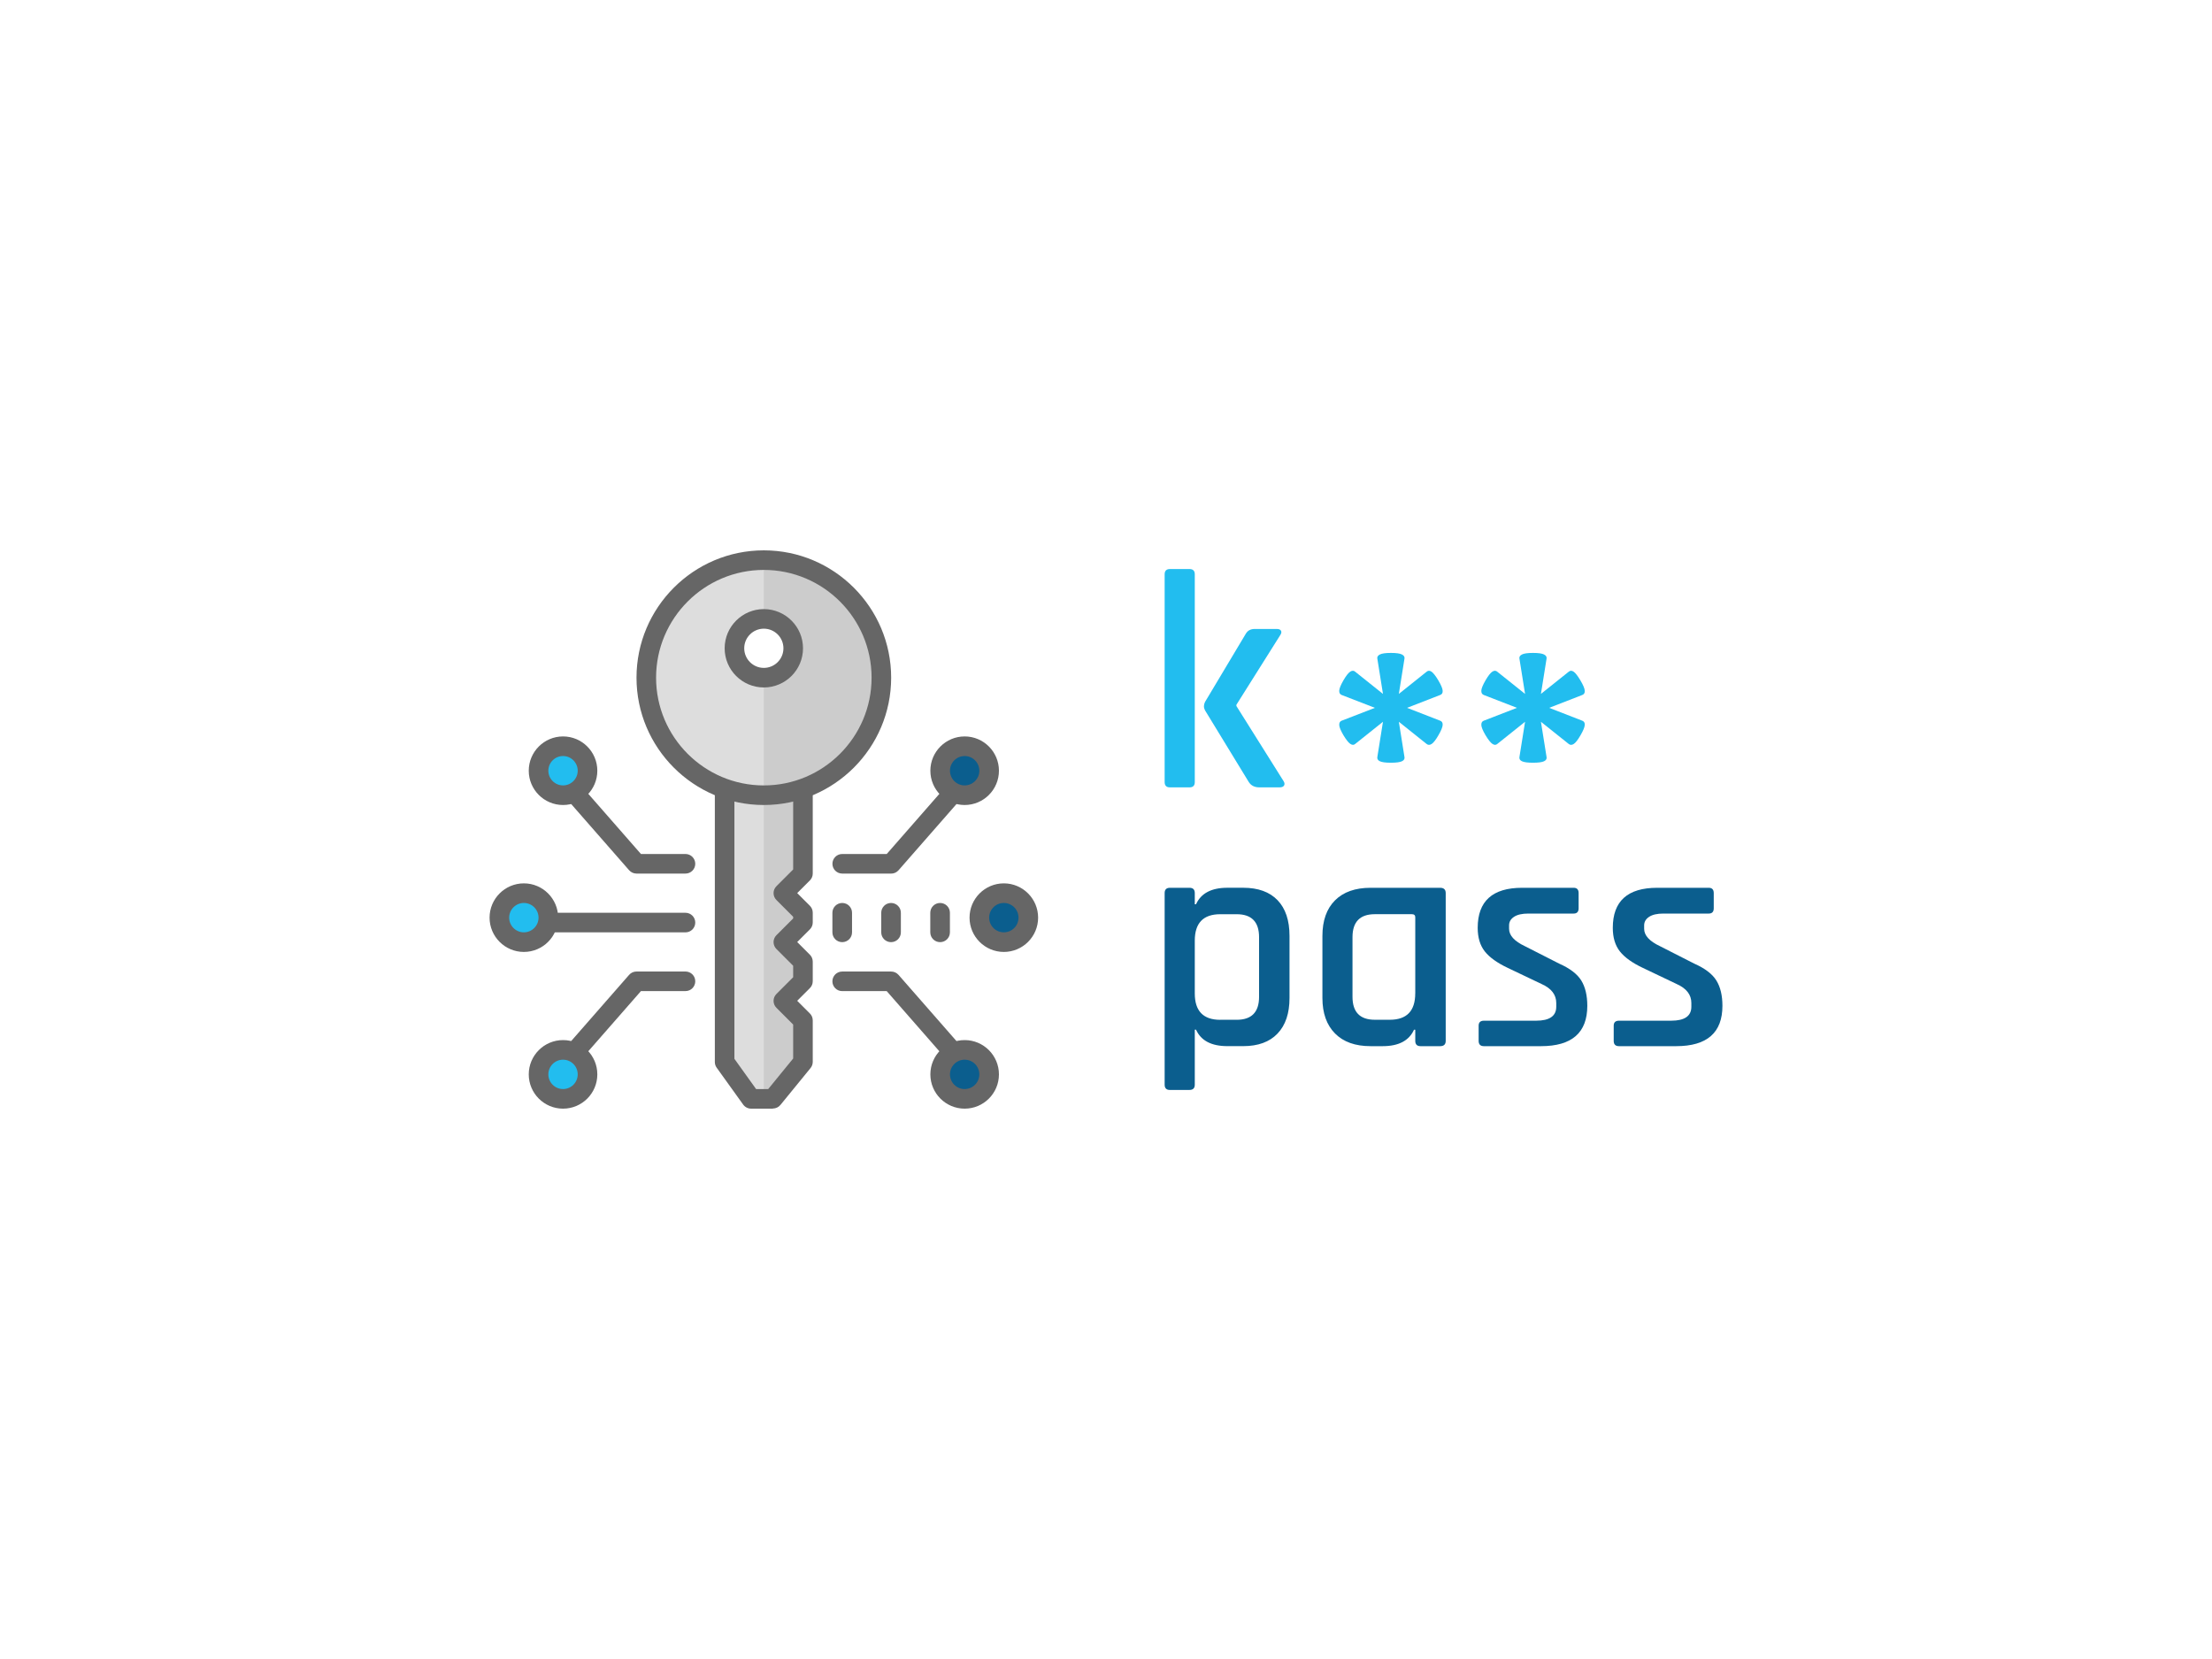 <?xml version="1.0" encoding="UTF-8"?> <svg xmlns="http://www.w3.org/2000/svg" id="Ebene_1" viewBox="0 0 800 600"><defs><style>.cls-1{fill:#666;}.cls-1,.cls-2,.cls-3,.cls-4,.cls-5{stroke-width:0px;}.cls-2{fill:#ddd;}.cls-3{fill:#22bdef;}.cls-4{fill:#ccc;}.cls-5{fill:#0b5e8e;}</style></defs><polygon class="cls-2" points="290.42 287.6 262.08 287.6 262.08 384.09 271.65 397.42 279.54 397.42 290.42 384.09 290.42 369.08 283.34 362 290.42 354.91 290.42 347.83 283.34 340.74 290.42 333.65 290.42 330.11 283.34 323.03 290.42 315.94 290.42 287.6"></polygon><polygon class="cls-4" points="290.42 287.6 276.25 287.6 276.25 397.42 279.54 397.42 290.42 384.09 290.42 369.08 283.34 362 290.42 354.91 290.42 347.83 283.34 340.74 290.42 333.65 290.42 330.11 283.34 323.03 290.42 315.94 290.42 287.6"></polygon><path class="cls-2" d="m276.25,202.58c-23.49,0-42.51,19.02-42.51,42.51s19.02,42.51,42.51,42.51,42.51-19.02,42.51-42.51-19.02-42.51-42.51-42.51Zm0,42.51c-5.88,0-10.63-4.75-10.63-10.63s4.75-10.63,10.63-10.63,10.63,4.75,10.63,10.63-4.75,10.63-10.63,10.63Z"></path><path class="cls-4" d="m276.25,202.58v21.26s-5.71-1.11-7.09,0c-4.13,3.34-3.76,17.5,0,21.26,1.25,1.25,7.09,0,7.09,0v42.51c23.49,0,42.51-19.02,42.51-42.51s-19.02-42.51-42.51-42.51Zm0,42.51c-5.88,0-10.63-4.75-10.63-10.63s4.75-10.63,10.63-10.63,10.63,4.75,10.63,10.63-4.75,10.63-10.63,10.63Z"></path><circle class="cls-5" cx="363.05" cy="331.88" r="8.86"></circle><circle class="cls-5" cx="348.88" cy="278.74" r="8.86"></circle><circle class="cls-5" cx="348.88" cy="388.57" r="8.86"></circle><circle class="cls-3" cx="189.46" cy="331.88" r="8.86"></circle><circle class="cls-3" cx="203.63" cy="278.74" r="8.86"></circle><circle class="cls-3" cx="203.63" cy="388.57" r="8.86"></circle><path class="cls-1" d="m279.54,400.96h-7.89c-1.14,0-2.21-.55-2.88-1.48l-9.57-13.33c-.44-.6-.67-1.32-.67-2.07v-96.49c0-1.96,1.58-3.54,3.54-3.54s3.54,1.58,3.54,3.54v95.35l7.84,10.93h4.39l9.02-11.05v-12.28l-6.05-6.05c-1.39-1.39-1.39-3.62,0-5.01l6.05-6.05v-4.15l-6.05-6.05c-1.39-1.39-1.39-3.62,0-5.01l6.05-6.05v-.61l-6.05-6.05c-1.39-1.39-1.39-3.62,0-5.01l6.05-6.05v-26.87c0-1.96,1.58-3.54,3.54-3.54s3.54,1.58,3.54,3.54v28.34c0,.94-.37,1.84-1.04,2.5l-4.58,4.58,4.58,4.58c.67.66,1.04,1.56,1.04,2.5v3.54c0,.94-.37,1.84-1.04,2.5l-4.58,4.58,4.58,4.58c.67.66,1.04,1.56,1.04,2.5v7.09c0,.94-.37,1.84-1.04,2.5l-4.58,4.58,4.58,4.58c.67.66,1.04,1.56,1.04,2.5v15.01c0,.81-.28,1.61-.8,2.24l-10.88,13.33c-.67.82-1.68,1.3-2.74,1.3Z"></path><path class="cls-1" d="m276.25,291.14c-25.39,0-46.05-20.66-46.05-46.05s20.66-46.05,46.05-46.05,46.05,20.66,46.05,46.05-20.66,46.05-46.05,46.05Zm0-85.02c-21.49,0-38.97,17.48-38.97,38.97s17.48,38.97,38.97,38.97,38.97-17.48,38.97-38.97-17.48-38.97-38.97-38.97Z"></path><path class="cls-1" d="m276.25,248.63c-7.82,0-14.17-6.36-14.17-14.17s6.36-14.17,14.17-14.17,14.17,6.36,14.17,14.17-6.36,14.17-14.17,14.17Zm0-21.26c-3.91,0-7.09,3.18-7.09,7.09s3.18,7.09,7.09,7.09,7.09-3.18,7.09-7.09-3.18-7.09-7.09-7.09Z"></path><path class="cls-1" d="m363.05,344.28c-6.84,0-12.4-5.56-12.4-12.4s5.56-12.4,12.4-12.4,12.4,5.56,12.4,12.4-5.56,12.4-12.4,12.4Zm0-17.71c-2.93,0-5.31,2.38-5.31,5.31s2.38,5.31,5.31,5.31,5.31-2.38,5.31-5.31-2.38-5.31-5.31-5.31Z"></path><path class="cls-1" d="m348.88,291.14c-6.84,0-12.4-5.56-12.4-12.4s5.56-12.4,12.4-12.4,12.4,5.56,12.4,12.4-5.56,12.4-12.4,12.4Zm0-17.71c-2.93,0-5.31,2.38-5.31,5.31s2.38,5.31,5.31,5.31,5.31-2.38,5.31-5.31-2.38-5.31-5.31-5.31Z"></path><path class="cls-1" d="m348.88,400.96c-6.84,0-12.4-5.56-12.4-12.4s5.56-12.4,12.4-12.4,12.4,5.56,12.4,12.4-5.56,12.4-12.4,12.4Zm0-17.71c-2.93,0-5.31,2.38-5.31,5.31s2.38,5.31,5.31,5.31,5.31-2.38,5.31-5.31-2.38-5.31-5.31-5.31Z"></path><path class="cls-1" d="m343.56,382.74c-.98,0-1.97-.41-2.67-1.21l-20.2-23.08h-16.1c-1.96,0-3.54-1.58-3.54-3.54s1.58-3.54,3.54-3.54h17.71c1.02,0,1.99.44,2.67,1.21l21.26,24.29c1.29,1.47,1.14,3.71-.34,5-.67.59-1.5.88-2.33.88Z"></path><path class="cls-1" d="m322.31,315.94h-17.71c-1.96,0-3.54-1.58-3.54-3.54s1.58-3.54,3.54-3.54h16.1l20.2-23.08c1.29-1.48,3.53-1.63,5-.34,1.47,1.29,1.62,3.53.34,5l-21.26,24.29c-.68.78-1.65,1.22-2.67,1.22Z"></path><path class="cls-1" d="m189.46,344.28c-6.84,0-12.4-5.56-12.4-12.4s5.56-12.4,12.4-12.4,12.4,5.56,12.4,12.4-5.56,12.4-12.4,12.4Zm0-17.71c-2.93,0-5.31,2.38-5.31,5.31s2.38,5.31,5.31,5.31,5.31-2.38,5.31-5.31-2.38-5.31-5.31-5.31Z"></path><path class="cls-1" d="m203.63,291.14c-6.84,0-12.4-5.56-12.4-12.4s5.56-12.4,12.4-12.4,12.4,5.56,12.4,12.4-5.56,12.4-12.4,12.4Zm0-17.71c-2.93,0-5.31,2.38-5.31,5.31s2.38,5.31,5.31,5.31,5.31-2.38,5.31-5.31-2.38-5.31-5.31-5.31Z"></path><path class="cls-1" d="m203.63,400.96c-6.84,0-12.4-5.56-12.4-12.4s5.56-12.4,12.4-12.4,12.4,5.56,12.4,12.4-5.56,12.4-12.4,12.4Zm0-17.71c-2.93,0-5.31,2.38-5.31,5.31s2.38,5.31,5.31,5.31,5.31-2.38,5.31-5.31-2.38-5.31-5.31-5.31Z"></path><path class="cls-1" d="m247.91,337.2h-49.6c-1.96,0-3.54-1.58-3.54-3.54s1.58-3.54,3.54-3.54h49.6c1.96,0,3.54,1.58,3.54,3.54s-1.58,3.54-3.54,3.54Z"></path><path class="cls-1" d="m208.94,382.74c-.83,0-1.66-.29-2.33-.88-1.47-1.29-1.62-3.53-.34-5l21.26-24.29c.67-.77,1.65-1.21,2.67-1.21h17.71c1.96,0,3.54,1.58,3.54,3.54s-1.58,3.54-3.54,3.54h-16.1l-20.2,23.08c-.7.8-1.68,1.21-2.67,1.21Z"></path><path class="cls-1" d="m247.91,315.94h-17.71c-1.02,0-1.99-.44-2.67-1.21l-21.26-24.29c-1.29-1.47-1.14-3.71.34-5,1.47-1.29,3.7-1.14,5,.34l20.2,23.08h16.1c1.96,0,3.54,1.58,3.54,3.54s-1.58,3.54-3.54,3.54Z"></path><path class="cls-1" d="m322.26,326.57c-1.96,0-3.55,1.58-3.55,3.54v7.09c0,1.96,1.59,3.54,3.55,3.54s3.55-1.58,3.55-3.54v-7.09c0-1.96-1.59-3.54-3.55-3.54Zm-17.66,0c-1.96,0-3.55,1.58-3.55,3.54v7.09c0,1.96,1.59,3.54,3.55,3.54s3.55-1.58,3.55-3.54v-7.09c0-1.96-1.58-3.54-3.55-3.54Zm35.4,0c-1.96,0-3.55,1.58-3.55,3.54v7.09c0,1.96,1.59,3.54,3.55,3.54s3.55-1.58,3.55-3.54v-7.09c0-1.96-1.58-3.54-3.55-3.54Z"></path><path class="cls-3" d="m520.83,260.64c.67.24.98.76.93,1.56s-.56,2.05-1.54,3.73c-.97,1.68-1.8,2.73-2.47,3.15s-1.28.41-1.81-.03l-10.03-8.01,2.02,12.65c.17.71-.12,1.24-.86,1.61s-2.08.55-4.03.55-3.29-.18-4.03-.55-1.02-.91-.86-1.61l2.02-12.65-10.03,8.01c-.5.44-1.09.44-1.76,0s-1.51-1.49-2.52-3.17c-.97-1.65-1.48-2.87-1.51-3.68s.27-1.33.91-1.56l11.99-4.64-11.99-4.64c-.64-.24-.94-.76-.91-1.56s.54-2.05,1.51-3.73c.97-1.68,1.81-2.74,2.49-3.17s1.28-.42,1.79.05l10.03,8.01-2.02-12.65c-.17-.67.12-1.2.86-1.59s2.08-.58,4.03-.58,3.29.19,4.03.58,1.02.92.86,1.59l-2.02,12.65,10.03-8.01c.54-.47,1.13-.48,1.79-.03.65.45,1.49,1.52,2.49,3.2.97,1.65,1.49,2.87,1.54,3.68.05.81-.26,1.33-.93,1.56l-11.94,4.64,11.94,4.64Z"></path><path class="cls-3" d="m572.22,260.64c.67.24.98.76.93,1.56s-.56,2.05-1.54,3.73c-.97,1.68-1.8,2.73-2.47,3.15s-1.28.41-1.81-.03l-10.03-8.01,2.02,12.65c.17.71-.12,1.24-.86,1.61s-2.08.55-4.03.55-3.29-.18-4.03-.55-1.02-.91-.86-1.61l2.02-12.65-10.03,8.01c-.5.44-1.09.44-1.76,0-.67-.44-1.51-1.49-2.52-3.17-.97-1.65-1.48-2.87-1.51-3.68s.27-1.33.91-1.56l11.99-4.64-11.99-4.64c-.64-.24-.94-.76-.91-1.56s.54-2.05,1.51-3.73,1.81-2.74,2.49-3.17,1.28-.42,1.79.05l10.03,8.01-2.02-12.65c-.17-.67.12-1.2.86-1.59s2.08-.58,4.03-.58,3.29.19,4.03.58,1.02.92.86,1.59l-2.02,12.65,10.03-8.01c.54-.47,1.13-.48,1.79-.03s1.49,1.52,2.49,3.2c.97,1.65,1.49,2.87,1.54,3.68s-.26,1.33-.93,1.56l-11.94,4.64,11.94,4.64Z"></path><path class="cls-3" d="m430.2,284.76h-7.08c-1.27,0-1.91-.64-1.91-1.91v-75.14c0-1.27.64-1.91,1.91-1.91h7.08c1.27,0,1.91.64,1.91,1.91v75.14c0,1.28-.64,1.91-1.91,1.91Zm23.59-57.28h8.09c.67,0,1.14.21,1.4.62.26.41.17.96-.28,1.63l-15.84,25.16v.45l17.07,27.18c.37.6.43,1.12.17,1.57-.27.45-.81.67-1.63.67h-7.3c-1.72,0-3-.64-3.82-1.91l-15.84-25.95c-.52-.97-.52-1.98,0-3.03l14.71-24.6c.67-1.2,1.76-1.8,3.26-1.8Z"></path><path class="cls-5" d="m430.2,394.2h-7.08c-1.27,0-1.91-.64-1.91-1.91v-69.3c0-1.27.64-1.91,1.91-1.91h7.08c1.27,0,1.91.64,1.91,1.91v4.04h.45c1.8-3.97,5.58-5.96,11.34-5.96h5.73c5.39,0,9.53,1.5,12.41,4.49,2.88,3,4.33,7.3,4.33,12.92v22.46c0,5.54-1.44,9.83-4.33,12.86-2.88,3.03-7.02,4.55-12.41,4.55h-5.73c-5.77,0-9.55-1.98-11.34-5.95h-.45v19.88c0,1.27-.64,1.91-1.91,1.91Zm11.12-25.38h5.95c5.39,0,8.09-2.77,8.09-8.31v-21.56c0-5.54-2.7-8.31-8.09-8.31h-5.95c-6.14,0-9.21,3.19-9.21,9.55v19.09c0,6.37,3.07,9.55,9.21,9.55Z"></path><path class="cls-5" d="m500.06,378.36h-4.38c-5.54,0-9.83-1.53-12.86-4.6-3.03-3.07-4.55-7.34-4.55-12.81v-22.46c0-5.54,1.52-9.83,4.55-12.86,3.03-3.03,7.32-4.55,12.86-4.55h25.16c1.35,0,2.02.64,2.02,1.91v53.46c0,1.28-.67,1.91-2.02,1.91h-7.08c-1.27,0-1.91-.64-1.91-1.91v-4.04h-.45c-1.8,3.97-5.58,5.95-11.34,5.95Zm11.79-19.09v-27.52c0-.75-.41-1.12-1.24-1.12h-13.37c-5.39,0-8.09,2.77-8.09,8.31v21.56c0,5.54,2.69,8.31,8.09,8.31h5.39c6.14,0,9.21-3.18,9.21-9.55Z"></path><path class="cls-5" d="m557.34,378.36h-20.66c-1.27,0-1.91-.64-1.91-1.91v-5.5c0-1.2.64-1.8,1.91-1.8h18.87c4.86,0,7.29-1.69,7.29-5.05v-1.35c0-2.99-1.75-5.28-5.27-6.85l-12.25-5.84c-3.81-1.8-6.59-3.78-8.31-5.95-1.72-2.17-2.58-5.02-2.58-8.54,0-9.66,5.35-14.49,16.06-14.49h18.65c1.19,0,1.79.64,1.79,1.91v5.5c0,1.27-.6,1.91-1.79,1.91h-16.4c-2.25,0-3.98.39-5.17,1.18-1.2.79-1.79,1.82-1.79,3.09v1.24c0,2.4,1.91,4.49,5.72,6.29l12.36,6.29c3.89,1.72,6.57,3.76,8.03,6.12,1.45,2.36,2.18,5.41,2.18,9.15,0,9.73-5.58,14.6-16.74,14.6Z"></path><path class="cls-5" d="m606.2,378.36h-20.67c-1.28,0-1.91-.64-1.91-1.91v-5.5c0-1.2.64-1.8,1.91-1.8h18.87c4.87,0,7.3-1.69,7.3-5.05v-1.35c0-2.99-1.76-5.28-5.28-6.85l-12.24-5.84c-3.82-1.8-6.59-3.78-8.31-5.95-1.72-2.17-2.58-5.02-2.58-8.54,0-9.66,5.35-14.49,16.06-14.49h18.65c1.19,0,1.8.64,1.8,1.91v5.5c0,1.27-.6,1.91-1.8,1.91h-16.4c-2.25,0-3.97.39-5.17,1.18s-1.8,1.82-1.8,3.09v1.24c0,2.4,1.91,4.49,5.73,6.29l12.36,6.29c3.89,1.72,6.57,3.76,8.03,6.12,1.46,2.36,2.19,5.41,2.19,9.15,0,9.73-5.58,14.6-16.74,14.6Z"></path></svg> 